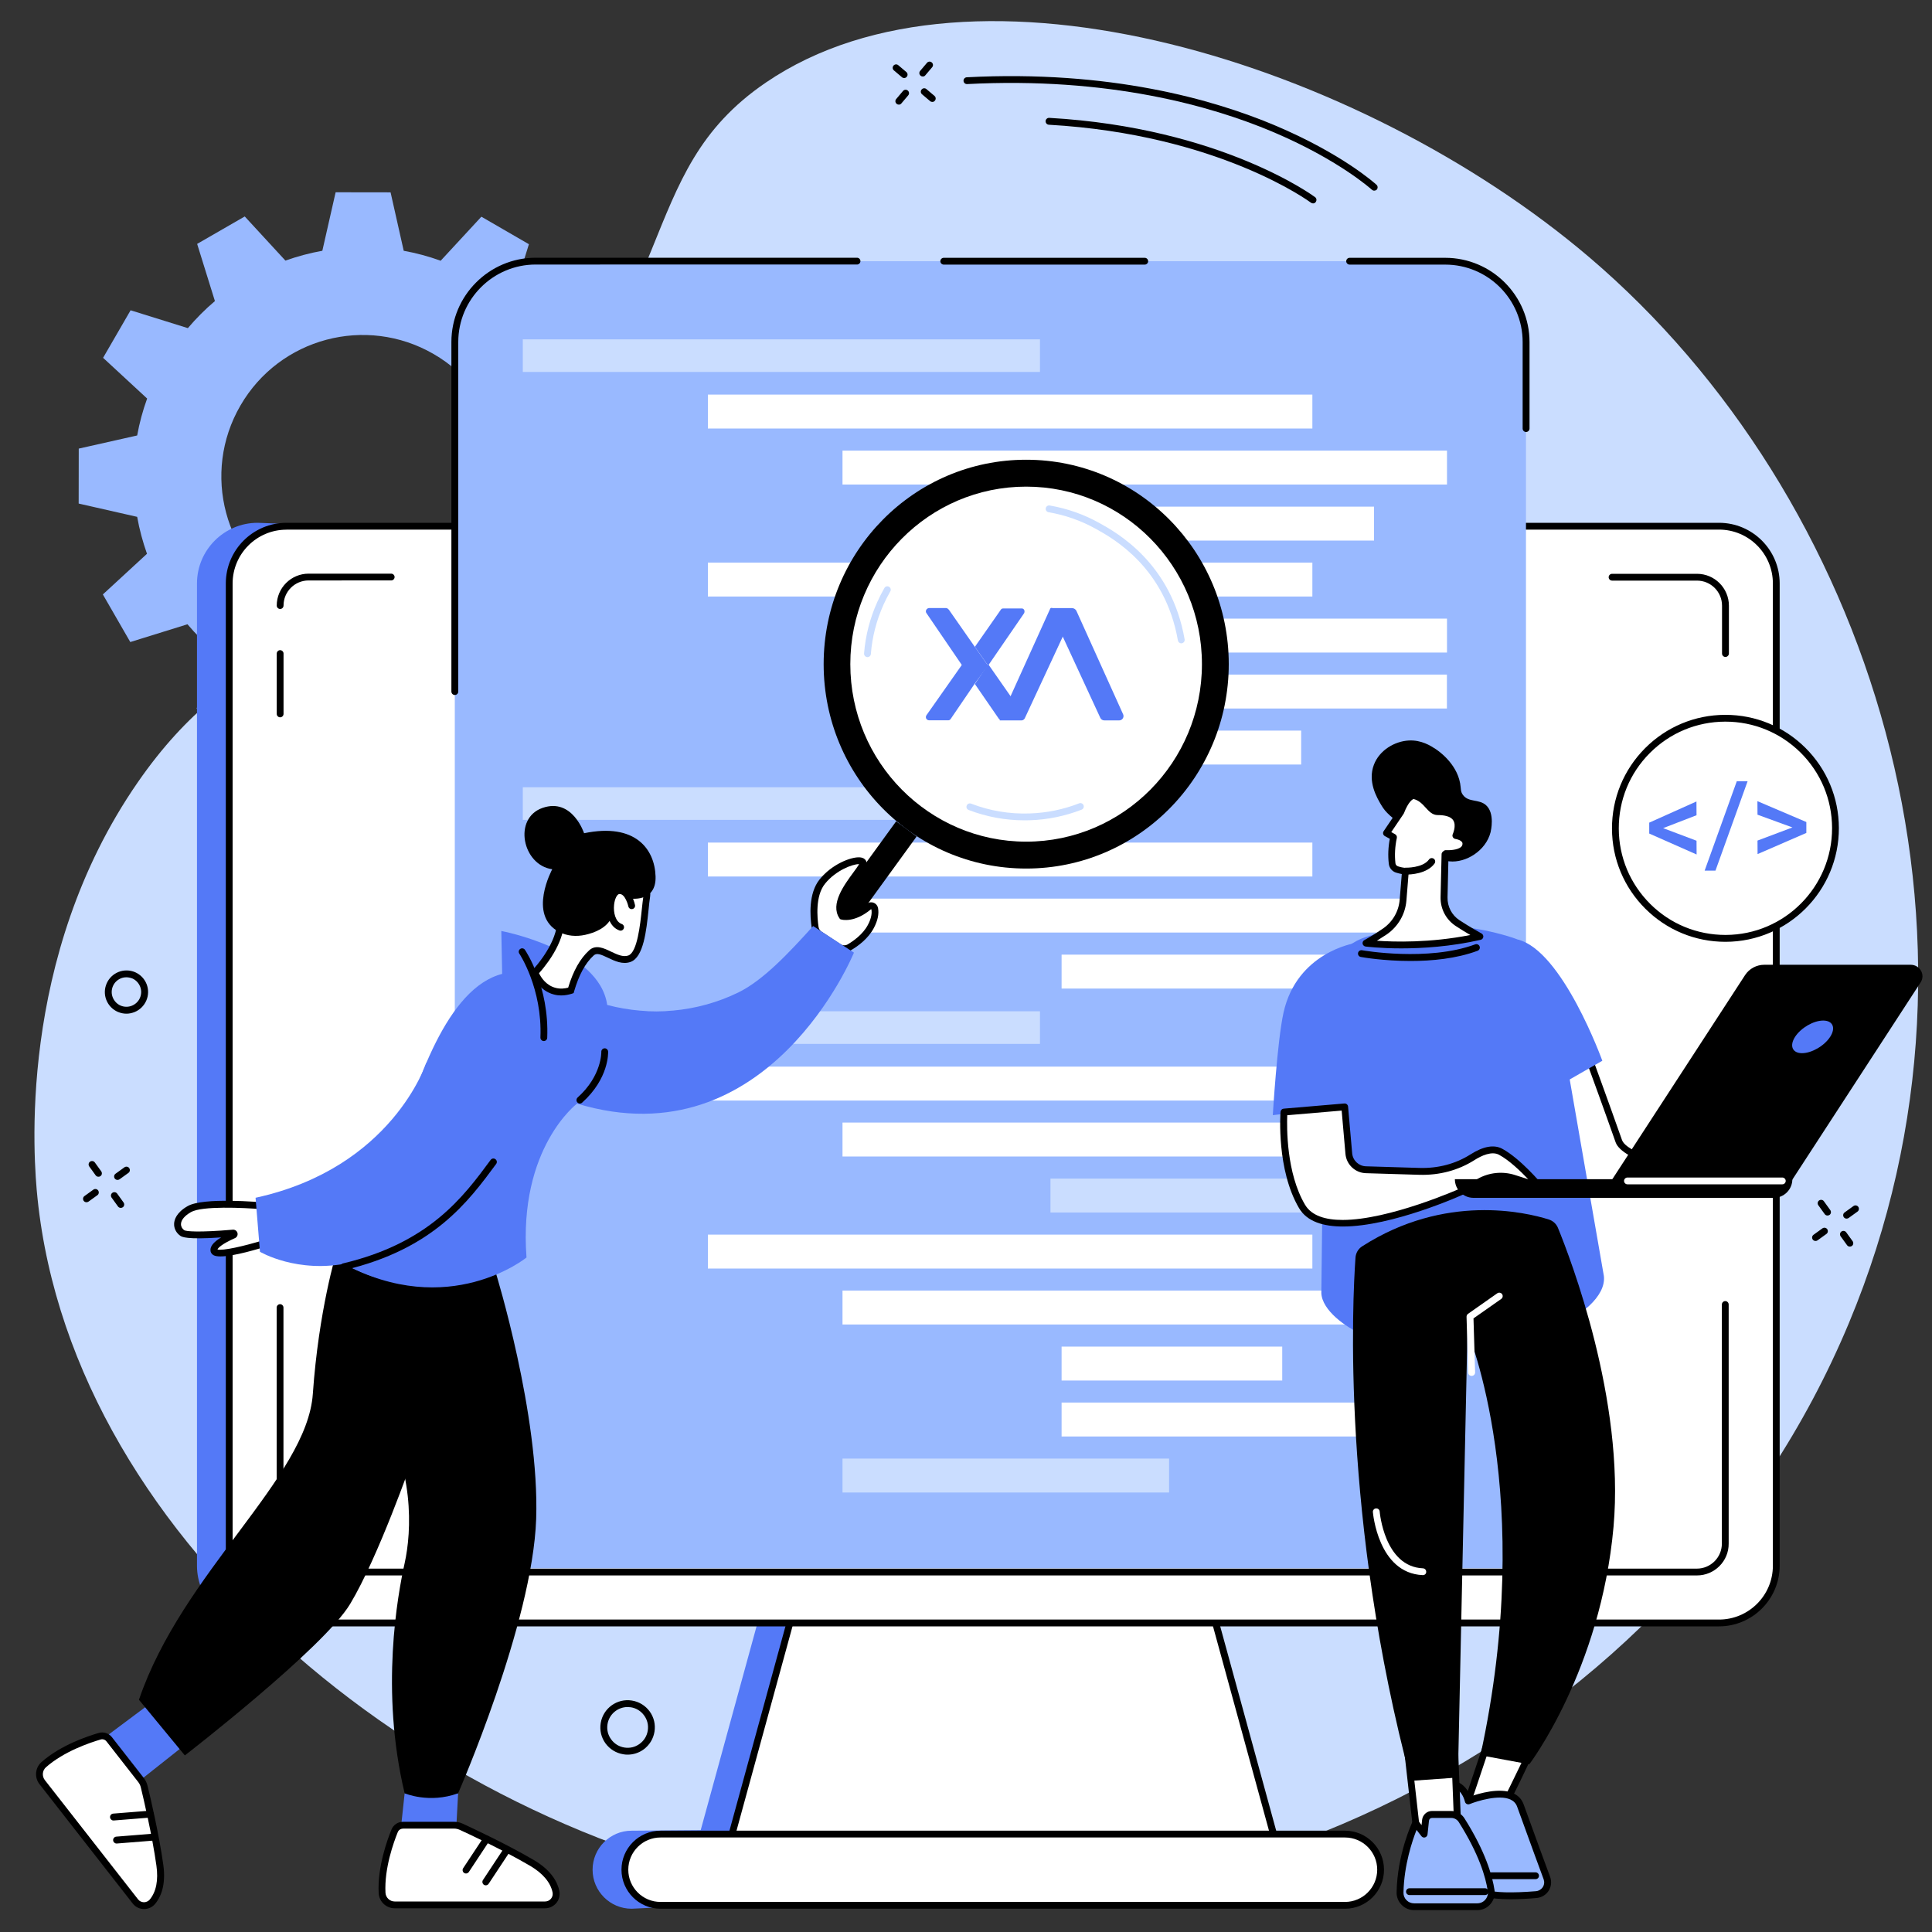 <?xml version="1.0" encoding="utf-8"?>
<!-- Generator: Adobe Illustrator 27.0.1, SVG Export Plug-In . SVG Version: 6.00 Build 0)  -->
<svg version="1.1" id="Layer_2_00000069381783318293888350000000063227537056395144_"
	 xmlns="http://www.w3.org/2000/svg" xmlns:xlink="http://www.w3.org/1999/xlink" x="0px" y="0px" viewBox="0 0 2500 2500"
	 style="enable-background:new 0 0 2500 2500;" xml:space="preserve">
<rect x="0" y="0" width="2500" height="2500" fill="#333333" stroke="none"/>
<style type="text/css">
	.st0{fill:#99B9FF;}
	.st1{fill:#CADDFF;}
	.st2{fill:#5479F7;}
	.st3{fill:#FFFFFF;}
	.st4{fill:none;}
</style>
<g id="Software_testing_5_">
	<path class="st0" d="M190.4,515.7c-5.7,15.7-10,31.7-12.9,47.8l-75.6,17l-0.1,71.1l75.7,17.2c2.9,16.3,7.2,32.2,12.7,47.8
		l-57.1,52.6l35.5,61.6l74-23c10.5,12.5,22.3,24.2,35,35l-23.1,74.1l61.5,35.6l52.7-57c15.7,5.7,31.7,10,47.8,12.9l17,75.6l71.1,0.1
		l17.2-75.7c16.3-2.9,32.2-7.2,47.8-12.7l52.6,57.1l61.6-35.5l-23-74c12.5-10.5,24.2-22.3,35-35l74.1,23.1l35.6-61.5l-57-52.7
		c5.7-15.7,10-31.7,12.9-47.8l75.6-17l0.1-71.1l-75.7-17.2c-2.9-16.3-7.2-32.2-12.7-47.8l57.1-52.6l-35.5-61.6l-74,23
		c-10.5-12.5-22.3-24.2-35-35l23.1-74.1l-61.5-35.6l-52.7,57c-15.7-5.7-31.7-10-47.8-12.9l-17-75.6l-71.1-0.1l-17.2,75.7
		c-16.3,2.9-32.2,7.2-47.8,12.7l-52.6-57.1l-61.6,35.5l23,74c-12.5,10.5-24.2,22.3-35,35L169,401.5L133.4,463L190.4,515.7z
		 M311.1,524.8c50.6-87.5,162.5-117.3,250-66.7c87.5,50.6,117.3,162.5,66.7,250c-50.6,87.5-162.5,117.3-250,66.7
		C290.3,724.2,260.4,612.2,311.1,524.8z"/>
	<path class="st1" d="M634.7,643.1c255-256.7,182-417.6,356.5-536.4c268.5-182.9,769.5-25.5,1065.1,226
		c362,308.1,548.8,870.6,336.1,1379.5c-226.6,542-822.8,823.3-1354.9,738.5c-475.1-75.7-942.1-450.3-988.9-899.5
		c-5.1-48.7-27.5-311.9,129.6-538.8C307.9,824.9,432.6,846.6,634.7,643.1z"/>
	<g>
		<g>
			<g>
				<path class="st2" d="M2153.9,746.8L333.4,676.5c-43.3,0-78.5,35.2-78.5,78.5V2026c0,43.3,35.2,78.5,78.5,78.5l657.8-44.6
					l-84.5,308.3l-89.4,0.7c-27.9,0-50.5,22.7-50.5,50.5c0,27.9,22.7,50.5,50.5,50.5l748.4-35.7c27.9,0-24.3-329.8-24.3-329.8
					S2197.2,746.8,2153.9,746.8z"/>
				<g>
					<polygon class="st3" points="1529.7,1942 1065.4,1942 933.7,2422.7 1661.4,2422.7 					"/>
					<path d="M1661.4,2427.1H933.7c-1.4,0-2.7-0.6-3.5-1.7c-0.8-1.1-1.1-2.5-0.7-3.9l131.7-480.7c0.5-1.9,2.3-3.3,4.3-3.3h464.3
						c2,0,3.7,1.3,4.3,3.3l131.7,480.7c0.4,1.3,0.1,2.8-0.7,3.9C1664.1,2426.5,1662.8,2427.1,1661.4,2427.1z M939.5,2418.3h716.1
						l-129.3-471.9h-457.5L939.5,2418.3z"/>
				</g>
				<g>
					<path class="st3" d="M2224.4,680.9H370.7c-40.9,0-74.1,33.2-74.1,74.1V2026c0,40.9,33.2,74.1,74.1,74.1h1853.7
						c40.9,0,74.1-33.2,74.1-74.1V755C2298.5,714.1,2265.4,680.9,2224.4,680.9z"/>
					<path d="M2224.4,2104.5H370.7c-43.3,0-78.5-35.2-78.5-78.5V755c0-43.3,35.2-78.5,78.5-78.5h1853.7c43.3,0,78.5,35.2,78.5,78.5
						V2026C2302.9,2069.2,2267.7,2104.5,2224.4,2104.5z M370.7,685.4c-38.4,0-69.7,31.2-69.7,69.7V2026c0,38.4,31.2,69.7,69.7,69.7
						h1853.7c38.4,0,69.7-31.2,69.7-69.7V755c0-38.4-31.2-69.7-69.7-69.7H370.7z"/>
				</g>
				<g>
					<path class="st3" d="M1740.4,2373.3H854.7c-25.5,0-46.1,20.6-46.1,46.1c0,25.5,20.6,46.1,46.1,46.1h885.7
						c25.5,0,46.1-20.6,46.1-46.1C1786.5,2394,1765.9,2373.3,1740.4,2373.3z"/>
					<path d="M1740.4,2469.9H854.7c-27.9,0-50.5-22.7-50.5-50.5c0-27.9,22.7-50.5,50.5-50.5h885.7c27.9,0,50.5,22.7,50.5,50.5
						C1790.9,2447.3,1768.3,2469.9,1740.4,2469.9z M854.7,2377.7c-23,0-41.7,18.7-41.7,41.7c0,23,18.7,41.7,41.7,41.7h885.7
						c23,0,41.7-18.7,41.7-41.7c0-23-18.7-41.7-41.7-41.7H854.7z"/>
				</g>
			</g>
			<g>
				<g>
					<path class="st3" d="M362.5,1692v305.4c0,20.3,16.5,36.8,36.8,36.8h1796.5c20.3,0,36.8-16.5,36.8-36.8V1688L362.5,1692z"/>
					<path d="M2195.8,2038.6H399.3c-22.8,0-41.3-18.5-41.3-41.3V1692c0-2.4,2-4.4,4.4-4.4c2.4,0,4.4,2,4.4,4.4v305.4
						c0,17.9,14.5,32.4,32.4,32.4h1796.5c17.9,0,32.4-14.5,32.4-32.4V1688c0-2.4,2-4.4,4.4-4.4c2.4,0,4.4,2,4.4,4.4v309.4
						C2237.1,2020.1,2218.6,2038.6,2195.8,2038.6z"/>
				</g>
				<g>
					<path class="st3" d="M362.5,845.6v78.1V845.6z"/>
					<path d="M362.5,928.2c-2.4,0-4.4-2-4.4-4.4v-78.1c0-2.4,2-4.4,4.4-4.4c2.4,0,4.4,2,4.4,4.4v78.1
						C366.9,926.2,364.9,928.2,362.5,928.2z"/>
				</g>
				<g>
					<path class="st3" d="M506.2,746.8H399.3c-20.3,0-36.8,16.5-36.8,36.8L506.2,746.8z"/>
					<path d="M362.5,788c-2.4,0-4.4-2-4.4-4.4c0-22.8,18.5-41.3,41.3-41.3h106.8c2.4,0,4.4,2,4.4,4.4c0,2.4-2,4.4-4.4,4.4H399.3
						c-17.9,0-32.4,14.5-32.4,32.4C366.9,786.1,364.9,788,362.5,788z"/>
				</g>
				<g>
					<path class="st3" d="M2232.7,845.6v-62c0-20.3-16.5-36.8-36.8-36.8H2086L2232.7,845.6z"/>
					<path d="M2232.7,850.1c-2.4,0-4.4-2-4.4-4.4v-62c0-17.9-14.5-32.4-32.4-32.4H2086c-2.4,0-4.4-2-4.4-4.4c0-2.4,2-4.4,4.4-4.4
						h109.9c22.8,0,41.3,18.5,41.3,41.3v62C2237.1,848.1,2235.1,850.1,2232.7,850.1z"/>
				</g>
				<g>
					<path class="st3" d="M2232.7,1018.7v-86.4V1018.7z"/>
					<path d="M2232.7,1023.2c-2.4,0-4.4-2-4.4-4.4v-86.4c0-2.4,2-4.4,4.4-4.4c2.4,0,4.4,2,4.4,4.4v86.4
						C2237.1,1021.2,2235.1,1023.2,2232.7,1023.2z"/>
				</g>
			</g>
		</g>
		<g>
			<path class="st0" d="M1974.7,2029.4H588.5V442.6c0-57.8,46.8-104.6,104.6-104.6h1176.9c57.8,0,104.6,46.8,104.6,104.6V2029.4z"/>
			<path d="M1974.7,559c-2.4,0-4.4-2-4.4-4.4v-112c0-55.3-44.9-100.2-100.2-100.2h-123.7c-2.4,0-4.4-2-4.4-4.4c0-2.4,2-4.4,4.4-4.4
				h123.7c60.1,0,109.1,48.9,109.1,109.1v112C1979.1,557,1977.2,559,1974.7,559z"/>
			<path d="M1481.3,342.4h-260.1c-2.4,0-4.4-2-4.4-4.4c0-2.4,2-4.4,4.4-4.4h260.1c2.4,0,4.4,2,4.4,4.4
				C1485.7,340.4,1483.7,342.4,1481.3,342.4z"/>
			<path d="M588.5,899.3c-2.4,0-4.4-2-4.4-4.4V442.6c0-60.1,48.9-109.1,109.1-109.1H1109c2.4,0,4.4,2,4.4,4.4c0,2.4-2,4.4-4.4,4.4
				H693.2c-55.2,0-100.2,45-100.2,100.2v452.3C593,897.4,591,899.3,588.5,899.3z"/>
			<g>
				<g>
					<rect x="676.5" y="439.1" class="st1" width="669.2" height="42.2"/>
				</g>
				<rect x="916" y="510.6" class="st3" width="782.2" height="43.9"/>
				<rect x="1090.2" y="583.1" class="st3" width="782.2" height="43.9"/>
				<rect x="1373.7" y="655.6" class="st3" width="404.3" height="43.9"/>
				<g>
					<rect x="676.5" y="1018.7" class="st1" width="669.2" height="42.2"/>
				</g>
				<rect x="916" y="1090.3" class="st3" width="782.2" height="43.9"/>
				<rect x="1090.2" y="1162.8" class="st3" width="721.6" height="43.9"/>
				<rect x="1373.7" y="1235.3" class="st3" width="498.6" height="43.9"/>
				<rect x="916" y="728" class="st3" width="782.2" height="43.9"/>
				<rect x="1090.2" y="800.5" class="st3" width="782.2" height="43.9"/>
				<rect x="1373.7" y="945.4" class="st3" width="310" height="43.9"/>
				<rect x="1373.7" y="872.9" class="st3" width="498.6" height="43.9"/>
				<g>
					<rect x="676.5" y="1308.6" class="st1" width="669.2" height="42.2"/>
				</g>
				<rect x="916" y="1380.2" class="st3" width="782.2" height="43.9"/>
				<rect x="1090.2" y="1452.6" class="st3" width="757" height="43.9"/>
				<g>
					<rect x="1359.3" y="1525.1" class="st1" width="498.6" height="43.9"/>
				</g>
				<g>
					<rect x="1090.2" y="1887.4" class="st1" width="422.6" height="43.9"/>
				</g>
				<rect x="916" y="1597.6" class="st3" width="782.2" height="43.9"/>
				<rect x="1090.2" y="1670" class="st3" width="782.2" height="43.9"/>
				<rect x="1373.7" y="1814.9" class="st3" width="498.6" height="43.9"/>
				<rect x="1373.7" y="1742.5" class="st3" width="285.5" height="43.9"/>
			</g>
		</g>
	</g>
	<g>
		<g>
			<g>
				<path class="st3" d="M2289.6,1542.3c0-3.3-183-32.2-194.8-65.6c-17.6-49.9-39.6-109.9-39.6-109.9l-45.7,28.9l29.4,143.6
					L2289.6,1542.3z"/>
				<path d="M2289.6,1546.7C2289.6,1546.7,2289.6,1546.7,2289.6,1546.7l-250.8-3.1c-2.1,0-3.9-1.5-4.3-3.5l-29.4-143.6
					c-0.4-1.8,0.4-3.6,2-4.6l45.7-28.9c1.1-0.7,2.5-0.9,3.8-0.4c1.3,0.4,2.3,1.4,2.7,2.7c0.2,0.6,22.2,60.6,39.6,110
					c8.1,22.9,121.1,47,163.7,56c31.4,6.7,31.4,6.7,31.4,11.1c0,1.2-0.5,2.3-1.3,3.1C2291.9,1546.2,2290.8,1546.7,2289.6,1546.7z
					 M2042.5,1534.8l206.6,2.5c-74.1-16-150-35.1-158.5-59.2c-14.4-40.9-32-89.1-37.7-104.7l-38.5,24.3L2042.5,1534.8z"/>
			</g>
			<path class="st2" d="M1767.6,1212.4c43.6-14.2,110.2-24.5,189.6,0.9c29,9.2,49.8,34.7,53.4,65l64.8,372.8
				c3.2,27.1-33,53.5-58.5,63.1c-26.7,10.1-67,19.7-124,19.7c-61.2,0-105.6,3.6-130.5-7.3c-20.6-9-51.6-30.8-52.6-53.3l4.5-383.2
				C1712.5,1255.1,1734.3,1223.3,1767.6,1212.4z"/>
			<path class="st2" d="M2073.4,1372.6c0,0-51.7-143.2-109.7-156.9l29.5,202.9L2073.4,1372.6z"/>
			<path class="st2" d="M1647,1443c0,0,5.7-95.8,13.9-132.8c17.4-77.9,91.7-89.6,91.7-89.6l9,209.1L1647,1443z"/>
			<path d="M1825.3,1243.5c-35,0-62.4-4.8-64.4-5.2c-2.4-0.4-4-2.7-3.6-5.1c0.4-2.4,2.8-4,5.1-3.6c0.8,0.2,85.4,15,146.5-7.6
				c2.3-0.8,4.8,0.3,5.7,2.6c0.9,2.3-0.3,4.8-2.6,5.7C1884.3,1240.6,1852.6,1243.5,1825.3,1243.5z"/>
			<g>
				<path class="st3" d="M1661.5,1439.1c0,0-5.6,73.1,23.4,122.1c34.6,58.6,208.9-20.3,208.9-20.3l20.3-11.5
					c13.7-7.8,30.1-9.4,45.1-4.6l32.8,10.6c0,0-27.1-32.4-50.1-44.8c-10.8-5.8-24.8-0.3-36.6,7.2c-20.3,12.9-44.2,18.9-68.3,18.2
					l-69.4-2.1c-11.6-0.3-21.2-9.4-22.2-21l-5.3-60.4L1661.5,1439.1z"/>
				<path d="M1737.7,1587.1c-25.2,0-46.4-6.3-56.7-23.7c-29.3-49.7-24.2-121.7-24-124.7c0.2-2.2,1.9-3.9,4-4.1l78.6-6.7
					c2.4-0.2,4.6,1.6,4.8,4l5.3,60.4c0.8,9.4,8.5,16.6,17.9,16.9l69.4,2.1c23.8,0.7,46.6-5.3,65.8-17.5c16.7-10.6,30.5-13,41.1-7.3
					c23.5,12.7,50.2,44.6,51.4,45.9c1.3,1.5,1.4,3.7,0.3,5.3c-1.1,1.6-3.2,2.3-5,1.7l-32.8-10.6c-13.8-4.4-28.9-2.9-41.5,4.2
					l-20.3,11.5c-0.1,0.1-0.2,0.1-0.4,0.2C1890.4,1547.2,1801.3,1587.1,1737.7,1587.1z M1665.7,1443.1c-0.6,15.4-1.3,74.7,23,115.8
					c8.5,14.4,26.6,19.7,48.6,19.7c60.2,0,149.9-39.6,154.5-41.7l20.1-11.4c14.8-8.4,32.5-10.2,48.6-5l17.1,5.5
					c-9.8-10.3-24.6-24.6-37.8-31.7c-9.4-5.1-22.7,1-32.1,7c-20.7,13.1-45.1,19.6-70.8,18.9l-69.4-2.1c-13.9-0.4-25.3-11.2-26.5-25
					l-4.9-56L1665.7,1443.1z"/>
			</g>
		</g>
		<g>
			<g>
				<g>
					<path class="st3" d="M1929.1,2242.5l-37.8,112.8c0,0,41.2-3.5,45.1-2.7c3.9,0.8,52.1-102.9,52.1-102.9L1929.1,2242.5z"/>
					<path d="M1891.3,2359.8c-1.4,0-2.6-0.6-3.5-1.7c-0.9-1.2-1.2-2.7-0.7-4.1l37.8-112.8c0.7-2,2.6-3.2,4.7-3l59.4,7.2
						c1.4,0.2,2.6,1,3.3,2.2c0.7,1.2,0.7,2.7,0.1,4c-0.1,0.3-12.2,26.2-24.6,51.8c-26.6,54.7-28.1,54.4-32.4,53.6
						c-2.7-0.3-24.5,1.2-43.9,2.8C1891.5,2359.8,1891.4,2359.8,1891.3,2359.8z M1932.1,2247.4l-34.5,103c12.2-1,30-2.4,37.1-2.3
						c5.7-8,27.5-52.7,47.2-94.7L1932.1,2247.4z M1936.9,2348.2c0.1,0,0.2,0,0.3,0.1C1937.1,2348.2,1937,2348.2,1936.9,2348.2z"/>
				</g>
				<g>
					<path class="st0" d="M1899.9,2330.5c0,0,56.9-23.3,67.4,5.9c13.4,37.2,34.3,94,34.3,94c3.5,9.9-3.3,20.4-13.7,21.3
						c-20.8,1.7-51.8,3-66.2-2c-22.8-8-60.6-80.1-60.6-80.1l11.7-61.4C1872.7,2308.2,1893.3,2305.3,1899.9,2330.5z"/>
					<path d="M1954.4,2457.6c-13.5,0-26.2-1-34.2-3.8c-23.8-8.3-59.1-74.7-63.1-82.3c-0.5-0.9-0.6-1.9-0.4-2.9l11.7-61.4
						c0.4-1.9,1.9-3.3,3.7-3.6c7.8-1.1,23.6,2.1,30.7,21c10.7-3.8,37.9-11.9,55.2-4.2c6.6,2.9,11.2,7.8,13.6,14.5
						c13.2,36.8,34.1,93.4,34.3,93.9c2.2,6,1.4,12.6-2,17.9c-3.5,5.4-9.1,8.7-15.5,9.3C1977.8,2457,1965.8,2457.6,1954.4,2457.6z
						 M1865.7,2368.8c10.9,20.6,40.5,70.7,57.4,76.6c10.4,3.7,33.3,4.3,64.4,1.8c3.6-0.3,6.8-2.2,8.8-5.2c2-3,2.4-6.7,1.2-10.1
						c-0.2-0.5-21.1-57.2-34.3-94c-1.6-4.4-4.5-7.4-8.8-9.4c-15-6.7-43.1,2.1-52.7,6c-1.2,0.5-2.5,0.4-3.7-0.1
						c-1.1-0.6-2-1.6-2.3-2.8c-4.1-15.9-14.2-18.7-19.3-19.2L1865.7,2368.8z"/>
				</g>
				<path d="M1987,2431.6h-58.4c-2.4,0-4.4-2-4.4-4.4c0-2.4,2-4.4,4.4-4.4h58.4c2.4,0,4.4,2,4.4,4.4
					C1991.5,2429.6,1989.5,2431.6,1987,2431.6z"/>
			</g>
			<g>
				<polygon class="st3" points="1821.9,2270.3 1834.7,2383.7 1886.4,2369.5 1882.4,2267.3 				"/>
				<path d="M1834.8,2388.1c-0.9,0-1.7-0.3-2.5-0.8c-1.1-0.7-1.8-1.9-1.9-3.2l-12.8-113.5c-0.1-1.2,0.2-2.4,1-3.4
					c0.8-0.9,1.9-1.5,3.2-1.6l60.5-2.9c1.2-0.1,2.3,0.4,3.2,1.2s1.4,1.9,1.4,3.1l4,102.2c0.1,2.1-1.3,3.9-3.3,4.4l-51.7,14.2
					C1835.5,2388.1,1835.1,2388.1,1834.8,2388.1z M1826.8,2274.4l11.7,103.6l43.3-11.9l-3.7-94.2L1826.8,2274.4z"/>
			</g>
			<g>
				<path class="st0" d="M1829.9,2467.3h81.8c11.1,0,19.6-9.8,17.9-20.8c-2.7-18.5-11.6-49.1-38.3-91.2c-2.9-4.6-8-7.4-13.4-7.4
					H1853c-4.3,0-7.9,3.2-8.3,7.5l-1.9,17.9l-10.8-14.3c0,0-19.3,40.7-20.2,89.8C1811.6,2459,1819.7,2467.3,1829.9,2467.3z"/>
				<path d="M1911.6,2471.7h-81.8c-6.1,0-11.8-2.4-16.1-6.8c-4.3-4.4-6.6-10.1-6.5-16.2c0.9-49.4,19.8-89.9,20.7-91.6
					c0.7-1.4,2-2.3,3.5-2.5c1.5-0.2,3,0.5,4,1.7l4.1,5.4l0.7-6.8c0.7-6.5,6.2-11.5,12.7-11.5h24.9c7,0,13.4,3.5,17.2,9.5
					c27.1,42.9,36.1,74.2,38.9,92.9c1,6.5-0.9,13-5.2,18C1924.4,2468.9,1918.2,2471.7,1911.6,2471.7z M1833,2367.9
					c-5.3,13.5-16.2,45.2-16.9,81.1c-0.1,3.7,1.3,7.2,3.9,9.8c2.6,2.7,6.1,4.1,9.8,4.1h81.8c4,0,7.8-1.7,10.4-4.8
					c2.6-3,3.8-7,3.2-10.9c-2.6-17.9-11.3-47.9-37.6-89.5c-2.1-3.3-5.8-5.3-9.7-5.3H1853c-2,0-3.7,1.5-3.9,3.5l-1.9,17.9
					c-0.2,1.8-1.5,3.3-3.2,3.8c-1.7,0.5-3.6-0.1-4.7-1.6L1833,2367.9z"/>
			</g>
			<path d="M1921.7,2452.2h-97.9c-2.4,0-4.4-2-4.4-4.4c0-2.4,2-4.4,4.4-4.4h97.9c2.4,0,4.4,2,4.4,4.4
				C1926.1,2450.2,1924.1,2452.2,1921.7,2452.2z"/>
			<path d="M2016,1588.9c-2.1-5.2-6.5-9.2-11.9-10.9c-29.9-9.4-134.1-34.1-241.4,34.7c-5.1,3.2-8.3,8.7-8.7,14.7
				c-3.9,54.5-18.3,339.6,71.8,677l60.7-4.3l12.4-577c0,0,90,211.5,16.8,548.2l63.2,11.7c0,0,92.4-121.6,109-307.3
				C2102.5,1811.3,2032.3,1628.8,2016,1588.9z"/>
			<path class="st3" d="M1841.2,2038.2c-0.1,0-0.1,0-0.2,0c-57.9-2.5-64.4-80.8-64.5-81.6c-0.2-2.4,1.6-4.6,4.1-4.7
				c2.4-0.2,4.6,1.6,4.7,4.1c0.1,0.7,6,71.3,56,73.4c2.4,0.1,4.3,2.2,4.2,4.6C1845.6,2036.4,1843.6,2038.2,1841.2,2038.2z"/>
			<path class="st3" d="M1904.2,1780.4c-2.4,0-4.4-1.9-4.4-4.3l-2.1-72.2c0-1.5,0.7-2.9,1.9-3.8l37.9-26.6c2-1.4,4.8-0.9,6.2,1.1
				c1.4,2,0.9,4.8-1.1,6.2l-35.9,25.2l2.1,69.8c0.1,2.4-1.8,4.5-4.3,4.6C1904.3,1780.4,1904.2,1780.4,1904.2,1780.4z"/>
		</g>
		<g>
			<path d="M1822.3,1075.5c-23.1-19.9-28.4-22.6-35.1-34c-5.5-9.3-17.7-30-9.4-51.9c7.2-18.9,26.9-30.4,45.1-31.4
				c16.3-0.9,28.3,6.8,34.6,10.9c2.8,1.8,27.1,18,31.9,44.5c1.3,7.2,0.3,10.5,3.6,15c7.4,10.1,20.8,5,30,13.4
				c11.6,10.6,6.2,33.1,5.8,34.9c-6.1,24-32,39.9-53.2,37.7C1863.3,1113.4,1864.7,1111.9,1822.3,1075.5z"/>
			<g>
				<path class="st3" d="M1886,1194.4c-11.2-7.4-17.7-20-17.4-33.4l1.3-55.5c0.4-0.3,0.8-0.7,1.1-1c0,0,22.3,1.5,25.5-9.8
					c3.2-11.3-12.5-13.5-12.5-13.5s14.9-31.3-23.6-30.9c-10.3,0.1-14-17-31-20.8c0,0-8.4-0.7-16.9,21.3L1794,1078l9.3,5.1
					c-2.3,10.5-3.3,22-1.9,34.2c0.4,3.5,2.8,6.5,6.2,7.6c2.8,0.9,6.6,1.9,11,2.4l-3,37.2c-1.3,16.3-9.8,31.1-23.2,40.5
					c-12.9,9.1-24.8,15.5-24.8,15.5s68.5,9.4,147.3-8.6C1914.9,1211.8,1899.7,1203.5,1886,1194.4z"/>
				<path d="M1813.3,1227.2c-27.9,0-46-2.4-46.3-2.4c-1.9-0.3-3.4-1.7-3.8-3.6c-0.3-1.9,0.6-3.8,2.3-4.7c0.1-0.1,11.8-6.4,24.4-15.2
					c12.4-8.7,20.1-22.2,21.3-37.2l2.7-33.1c-2.6-0.5-5.1-1.1-7.6-1.9c-5-1.6-8.6-6.1-9.2-11.3c-1.2-10.6-0.8-21.5,1.3-32.4
					l-6.4-3.5c-1.1-0.6-1.9-1.6-2.2-2.8c-0.3-1.2-0.1-2.5,0.6-3.5l18.3-27.1c9.2-23.4,19.3-23.8,21.2-23.6c0.2,0,0.4,0,0.6,0.1
					c10.4,2.3,16.3,8.9,21.1,14.1c3.7,4.1,6.1,6.6,8.8,6.6c0.2,0,0.5,0,0.7,0c13.3,0,22.3,3.7,27,10.9c4.6,7.2,3.3,16,1.8,21.4
					c3.2,1.1,7.2,3.2,9.5,6.8c2.1,3.2,2.5,7,1.4,11c-3.3,11.6-19.2,13.1-26.5,13.1l-1.2,52.2c-0.3,12,5.5,23.1,15.4,29.6
					c13.4,8.9,28.5,17.1,28.6,17.2c1.6,0.9,2.5,2.7,2.3,4.5c-0.3,1.8-1.6,3.3-3.4,3.7C1877.1,1225,1840.5,1227.2,1813.3,1227.2z
					 M1781.7,1217.3c22.1,1.6,68.7,2.9,120.9-7.4c-5.5-3.2-12.5-7.4-19.1-11.8c-12.5-8.3-19.7-22.2-19.4-37.2l1.3-55.5
					c0-1.2,0.5-2.3,1.4-3.1l1.1-1c0.9-0.8,2.1-1.3,3.3-1.2c6.1,0.4,19.3-0.7,21-6.6c0.6-2,0.1-3.1-0.3-3.7c-1.7-2.7-6.9-4-8.6-4.2
					c-1.4-0.2-2.6-1.1-3.3-2.3c-0.7-1.2-0.7-2.7-0.1-4c0-0.1,5-10.9,0.6-17.8c-3.7-5.7-12.9-6.8-20.1-6.8c0,0-0.1,0-0.1,0
					c-6.7,0-11.1-4.8-15.4-9.5c-4.2-4.6-8.5-9.4-15.7-11.3c-1.3,0.4-6.6,3.1-12.5,18.4c-0.1,0.3-0.3,0.6-0.5,0.9l-15.9,23.5l5,2.8
					c1.7,0.9,2.6,2.9,2.2,4.8c-2.4,11.1-3,22.1-1.8,32.8c0.2,1.8,1.5,3.3,3.2,3.9c3.3,1.1,6.7,1.8,10.1,2.2c2.4,0.3,4.1,2.4,3.9,4.8
					l-3,37.2c-1.4,17.6-10.6,33.5-25.1,43.7C1790.2,1211.9,1785.6,1214.8,1781.7,1217.3z"/>
			</g>
			<g>
				<path class="st3" d="M1818.6,1127.3c0,0,24.4,0.9,34.1-12.4L1818.6,1127.3z"/>
				<path d="M1819.6,1131.7c-0.6,0-1,0-1.1,0c-2.4-0.1-4.3-2.1-4.3-4.6c0.1-2.4,2.2-4.4,4.6-4.3c0.2,0,22.2,0.6,30.3-10.6
					c1.4-2,4.2-2.4,6.2-1c2,1.4,2.4,4.2,1,6.2C1846.5,1130.9,1824.8,1131.7,1819.6,1131.7z"/>
			</g>
		</g>
		<g>
			<g>
				<path d="M2318.4,1527.8h-233.3l173-266c5.4-8.3,14.8-13.4,24.9-13.4h189.4c12,0,19.3,12.9,12.9,22.8L2318.4,1527.8z"/>
				<path class="st2" d="M2368.2,1341.7c-7.6,11.7-23.9,21.1-36.4,21.1s-16.5-9.5-9-21.1c7.6-11.7,23.9-21.1,36.4-21.1
					S2375.8,1330,2368.2,1341.7z"/>
				<path d="M2295.2,1550h-388.5c-13.3,0-24.1-10.8-24.1-24.1h436.7C2319.3,1539.2,2308.5,1550,2295.2,1550z"/>
				<path class="st3" d="M2306.3,1532.5h-200.4c-2.4,0-4.4-2-4.4-4.4c0-2.4,2-4.4,4.4-4.4h200.4c2.4,0,4.4,2,4.4,4.4
					C2310.7,1530.5,2308.8,1532.5,2306.3,1532.5z"/>
			</g>
		</g>
	</g>
	<g>
		<g>
			<g>
				
					<ellipse transform="matrix(0.707 -0.707 0.707 0.707 -219.306 1189.288)" class="st3" cx="1325.9" cy="859.4" rx="232.6" ry="232.6"/>
				<path class="st1" d="M1325.8,1061.5c-24.9,0-49.2-4.5-72.4-13.4c-2.3-0.9-3.4-3.4-2.5-5.7c0.9-2.3,3.5-3.4,5.7-2.5
					c24.1,9.3,49.6,13.6,75.7,12.7c22.1-0.7,43.7-5.1,64.1-13.1c2.3-0.9,4.8,0.2,5.7,2.5c0.9,2.3-0.2,4.8-2.5,5.7
					c-21.4,8.3-43.9,13-67,13.7C1330.3,1061.4,1328,1061.5,1325.8,1061.5z"/>
				<path class="st1" d="M1122.6,850.3c-0.1,0-0.2,0-0.4,0c-2.4-0.2-4.3-2.3-4.1-4.8c1.8-22.9,7.5-45.1,17-66.3
					c2.8-6.2,5.9-12.4,9.3-18.3c1.2-2.1,3.9-2.9,6-1.6c2.1,1.2,2.9,3.9,1.6,6c-3.2,5.6-6.2,11.5-8.9,17.5
					c-9,20.2-14.5,41.5-16.2,63.4C1126.8,848.5,1124.9,850.3,1122.6,850.3z"/>
				<path class="st1" d="M1528.6,832.5c-2.1,0-4-1.5-4.4-3.7c-16.5-94.4-83.6-131.9-105.7-144.2c-19.3-10.8-40.1-18.1-61.7-21.8
					c-2.4-0.4-4-2.7-3.6-5.1c0.4-2.4,2.7-4,5.1-3.6c22.6,3.9,44.3,11.5,64.5,22.8c23,12.8,92.9,51.9,110.1,150.4
					c0.4,2.4-1.2,4.7-3.6,5.1C1529.1,832.4,1528.8,832.5,1528.6,832.5z"/>
			</g>
			<g>
				<g>
					<path d="M1065.8,859.4c0,146.1,117.3,264.5,262.1,264.5c144.7,0,262.1-118.4,262.1-264.5s-117.3-264.5-262.1-264.5
						C1183.1,594.8,1065.8,713.3,1065.8,859.4z M1100.3,859.4c0-126.8,101.9-229.7,227.5-229.7c125.7,0,227.5,102.8,227.5,229.7
						c0,126.8-101.9,229.7-227.5,229.7C1202.2,1089,1100.3,986.2,1100.3,859.4z"/>
					<path d="M1086.6,1191.4c7.3,5.4,17.6,3.8,23-3.6l76.5-105.4l-26.5-19.6l-76.5,105.4C1077.7,1175.5,1079.3,1185.9,1086.6,1191.4
						z"/>
				</g>
			</g>
			<g>
				<g>
					<g>
						<polygon class="st2" points="245,2253.3 183.5,2302 137.7,2246.6 200.6,2199.6 						"/>
					</g>
					<g>
						<polygon class="st2" points="592.8,2320.6 590.5,2363.4 519,2363.4 523.6,2320.6 						"/>
					</g>
				</g>
				<g>
					<g>
						<path class="st3" d="M587.7,2361.8h-66.4c-4.7,0-8.9,2.8-10.7,7.2c-5.9,14.4-17.9,48.2-16.3,80.2c0.4,8.8,7.6,15.6,16.3,15.6
							h194.7c9,0,15.8-8.3,14-17.1c-2.1-10.6-9.6-24.6-30.9-37.1c-34.6-20.3-78-40.6-91.7-46.9
							C593.9,2362.5,590.8,2361.8,587.7,2361.8z"/>
						<path d="M705.4,2469.3H510.7c-11.1,0-20.2-8.7-20.7-19.8c-1.7-33.3,11-68.5,16.6-82.1c2.5-6.1,8.3-10,14.8-10h66.4
							c3.8,0,7.4,0.8,10.9,2.4c12.8,5.9,57.1,26.6,92.1,47.1c23.3,13.7,30.8,29.3,33,40c1.1,5.5-0.3,11.2-3.9,15.6
							C716.2,2466.8,711,2469.3,705.4,2469.3z M521.3,2366.3c-2.9,0-5.5,1.8-6.6,4.5c-5.3,13.1-17.5,46.8-15.9,78.3
							c0.3,6.4,5.6,11.4,11.9,11.4h194.7c2.9,0,5.7-1.3,7.6-3.6c1.9-2.3,2.6-5.3,2-8.2c-2.6-12.8-12.6-24.6-28.8-34.2
							c-34.6-20.3-78.6-40.9-91.3-46.7c-2.3-1-4.7-1.6-7.2-1.6H521.3z"/>
					</g>
					<path d="M603,2424.3c-0.8,0-1.7-0.2-2.4-0.7c-2-1.3-2.6-4.1-1.3-6.1l26.5-40.1c1.4-2,4.1-2.6,6.1-1.3c2,1.3,2.6,4.1,1.3,6.1
						l-26.5,40.1C605.8,2423.6,604.4,2424.3,603,2424.3z"/>
					<path d="M628.6,2439.6c-0.8,0-1.7-0.2-2.4-0.7c-2-1.3-2.6-4.1-1.3-6.1l26.5-40.1c1.4-2,4.1-2.6,6.1-1.3c2,1.3,2.6,4.1,1.3,6.1
						l-26.5,40.1C631.4,2438.9,630,2439.6,628.6,2439.6z"/>
				</g>
				<g>
					<g>
						<path class="st3" d="M182.4,2303.2l-41.1-52.6c-2.9-3.7-7.8-5.3-12.3-4c-14.9,4.3-48.6,15.7-72.5,36.8
							c-6.5,5.8-7.4,15.7-2,22.6l120.6,154.3c5.5,7.1,16.2,7.4,22,0.5c6.9-8.3,13.2-22.8,9.7-47.5c-5.6-40-16.7-87-20.3-101.7
							C185.8,2308.6,184.4,2305.7,182.4,2303.2z"/>
						<path d="M186.4,2470.3c-0.1,0-0.2,0-0.3,0c-5.7-0.1-10.9-2.7-14.4-7.2L51.1,2308.7c-6.8-8.7-5.7-21.3,2.6-28.6
							c24.9-22,60.2-33.7,74.2-37.7c6.3-1.8,12.9,0.4,17,5.6l41.1,52.6c2.3,3,4,6.4,4.9,10.1c3.4,13.7,14.7,61.7,20.4,102.2
							c3.8,27-3.7,42.6-10.7,50.9C197,2467.9,191.9,2470.3,186.4,2470.3z M132.2,2250.6c-0.6,0-1.3,0.1-1.9,0.3
							c-13.4,3.9-47.2,15.1-70.8,35.9c-4.8,4.2-5.4,11.5-1.5,16.6l120.6,154.3c1.8,2.4,4.6,3.7,7.6,3.8c2.8,0,5.6-1.2,7.5-3.4
							c8.4-10,11.4-25.2,8.7-44c-5.6-40-16.9-87.6-20.2-101.3c-0.6-2.5-1.7-4.7-3.2-6.7l-41.1-52.6
							C136.5,2251.6,134.4,2250.6,132.2,2250.6z"/>
					</g>
					<path d="M146.8,2355.7c-2.3,0-4.2-1.8-4.4-4.1c-0.2-2.4,1.6-4.6,4.1-4.8l47.6-3.8c2.4-0.2,4.6,1.6,4.8,4.1
						c0.2,2.4-1.6,4.6-4.1,4.8l-47.6,3.8C147,2355.7,146.9,2355.7,146.8,2355.7z"/>
					<path d="M150.8,2385.5c-2.3,0-4.2-1.8-4.4-4.1c-0.2-2.4,1.6-4.6,4.1-4.8l47.6-3.8c2.4-0.2,4.6,1.6,4.8,4.1
						c0.2,2.4-1.6,4.6-4.1,4.8l-47.6,3.8C151,2385.5,150.9,2385.5,150.8,2385.5z"/>
				</g>
				<g>
					<path d="M435.2,1621.1c0,0-22.8,74.2-30.4,182.6c-7.6,108.4-169,230.9-225,395.8l59.4,72c0,0,179.5-138.7,213.9-196
						c36.4-60.5,80.2-186.3,80.2-186.3L502.1,1657l-5.5-1.3c-14.2-3.4-27.7-8.7-40.7-15.1C447.2,1636.4,440,1629.6,435.2,1621.1z"/>
					<path d="M453.1,1640.7c0,0-15.8,98.2,34.2,178.3c49.9,80.2,45.4,162.6,36.3,203.8c-9.1,41.2-31.8,164.9,0,297.7
						c0,0,31.8,13.7,69.2,0c0,0,96.4-219.9,101-355c4.5-135.1-52.2-318.4-52.2-318.4S527.9,1681.3,453.1,1640.7z"/>
				</g>
				<g>
					<g>
						<path class="st3" d="M1060.7,1209.3c-3.1-2.1-5.3-5.4-5.8-9.1c-1.9-12.6-4.6-42.2,9.3-59.4c18-22.3,48.9-31.2,52.5-24.9
							c3.6,6.2-42.2,46.2-26.8,69.6c0,0,14.1,4.5,34.2-12.2c2.8-2.3,7.2-0.8,7.8,2.8c0.9,5,0.5,12.6-5,22.9
							c-7,13.1-19.8,22.2-27.9,26.9c-4.3,2.5-9.7,2.4-13.8-0.4L1060.7,1209.3z"/>
						<path d="M1092.4,1232.1c-3.4,0-6.7-1-9.7-2.9l-24.5-16.2c-4.2-2.8-7-7.2-7.8-12.2c-2.4-15.7-4.3-44.9,10.2-62.9
							c15.9-19.7,40.7-29.3,52-28.5c4.7,0.4,6.8,2.4,7.8,4.1c2.7,4.6-1.3,9.9-9.1,20.5c-10.1,13.7-25.2,34.2-18.7,47.4
							c3.8,0.4,14.3,0.2,28.6-11.7c2.6-2.1,6-2.7,9.1-1.6c3.1,1.1,5.3,3.8,5.9,7c1.4,7.7-0.5,16.4-5.5,25.8
							c-7.3,13.7-20.1,23.2-29.6,28.7C1098.5,1231.3,1095.5,1232.1,1092.4,1232.1z M1111.1,1118.2c-7.7,0-29.4,7.8-43.5,25.3
							c-12.9,15.9-10.1,44.5-8.4,56c0.4,2.5,1.8,4.7,3.9,6.1l24.5,16.2c2.8,1.8,6.3,1.9,9.2,0.3c6.9-4.1,19.6-12.7,26.2-25.2
							c5.1-9.5,5.3-16.1,4.6-20c0-0.1,0-0.2-0.3-0.3c-0.2-0.1-0.4,0-0.4,0.1c-21.7,18-37.7,13.3-38.4,13.1l-1.5-0.5l-0.9-1.3
							c-12-18.1,6.1-42.7,18.1-59c2.7-3.7,5.9-8,7.4-10.6C1111.5,1118.2,1111.3,1118.2,1111.1,1118.2z"/>
					</g>
					<g>
						<path class="st3" d="M342.8,1560.6c0,0-78.3-7.2-97.8,4c-19.6,11.2-17.6,25-9.1,30.9c6.6,4.6,47.8,1.7,65.9,0.1
							c1.4-0.1,1.9,1.9,0.6,2.4c-10.4,4.6-27.2,13.2-25.4,20.5c2.6,10.5,68.5-10.5,68.5-10.5L342.8,1560.6z"/>
						<path d="M285.2,1625.8c-3.8,0-6.9-0.5-8.9-1.6c-2.4-1.3-3.3-3.3-3.7-4.6c-1.5-5.9,3-12,13.6-18.4c-45.5,3.1-51-0.8-52.9-2.1
							c-5.3-3.7-8.3-9.6-8-15.7c0.2-4.9,2.8-14.3,17.5-22.7c20.2-11.6,92.3-5.3,100.4-4.5l3.8,0.4l3,54.6l-3.3,1
							C335.5,1615.8,302.7,1625.8,285.2,1625.8z M281.4,1616.8c6.5,2,34.6-4.3,59.4-12l-2.2-40.1c-23.8-2-77.2-4.4-91.4,3.7
							c-8.2,4.7-12.8,10.1-13,15.4c-0.1,3.2,1.4,6.1,4.2,8.1c2.5,1.5,18.5,3.1,62.9-0.7c2.8-0.2,5.3,1.6,6,4.3
							c0.7,2.7-0.7,5.5-3.2,6.6C287.1,1609.6,282.2,1614.8,281.4,1616.8z"/>
					</g>
					<g>
						<path class="st2" d="M512.2,1492.3c25.7-91.6,66.6-213.8,137.6-232.1l-1.1-55.5c0,0,126.9,23.6,137,95.7
							c55.8,14.7,115.9,10,169.6-16.1c32-15.6,65.1-50.7,96.9-86l52.8,34.4c0,0-110.2,270.3-358.3,195.4c0,0-76,57.1-65.4,199.1
							c0,0-100.4,81.9-238.2,7.4C443,1634.7,486.5,1583.9,512.2,1492.3z"/>
						<path class="st2" d="M330.7,1549.9l5.7,69.9c0,0,194,115.3,342.2-231.3l-127.1-13C551.5,1375.5,507.7,1511.4,330.7,1549.9z"/>
						<path d="M445,1643.5c-2,0-3.8-1.4-4.3-3.4c-0.6-2.4,0.9-4.8,3.3-5.3c111.6-26.5,155.6-86,190.9-133.9c1.5-2,4.2-2.4,6.2-0.9
							c2,1.5,2.4,4.2,0.9,6.2c-36.2,49-81.2,110-196,137.2C445.7,1643.5,445.4,1643.5,445,1643.5z"/>
						<path d="M703.7,1347.1c-0.1,0-0.1,0-0.2,0c-2.4-0.1-4.3-2.2-4.2-4.6c2.6-63.4-27-108.1-27.3-108.5c-1.4-2-0.8-4.8,1.2-6.1
							c2-1.4,4.8-0.8,6.1,1.2c1.3,1.9,31.5,47.4,28.8,113.8C708,1345.3,706,1347.1,703.7,1347.1z"/>
						<path d="M750.4,1428c-1.2,0-2.4-0.5-3.3-1.5c-1.6-1.8-1.5-4.6,0.3-6.3c31.5-28.2,30.7-58.8,30.7-59.1
							c-0.1-2.4,1.8-4.5,4.2-4.6c2.3-0.1,4.5,1.8,4.6,4.2c0.1,1.4,1.2,34.9-33.6,66.1C752.5,1427.6,751.5,1428,750.4,1428z"/>
					</g>
				</g>
				<g>
					<g>
						<path class="st3" d="M805.7,1145c0,0,34.5-7.1,31.1,15c-3.4,22.1-4.6,74.2-22.3,80.6c-17.7,6.4-37.1-18.7-49.3-7.6
							c-12.2,11.1-20.6,27.8-26.6,48.5c-3.7,1.3-11.4,3.4-20.4,1.2c-18.2-4.4-25.3-22.5-26-24.3c4.5-4.7,9.2-10.5,13.9-17.2
							c7.3-10.4,15.3-24.6,18.3-39.3L805.7,1145z"/>
						<path d="M726.2,1288.1c-2.8,0-5.9-0.3-9-1.1c-20.3-5-28.3-24.9-29.1-27.1l-1-2.6l1.9-2c4.5-4.7,9-10.3,13.5-16.7
							c6.4-9.2,14.7-23.2,17.5-37.6l0.3-1.7l83.5-58.5l0.9-0.2c2.3-0.5,22.4-4.3,32,4.7c2.7,2.6,5.7,7.3,4.5,15.3
							c-0.7,4.3-1.3,10.1-1.9,16.1c-2.9,27.6-6.5,61.9-23.3,68c-10.3,3.7-20.4-1.1-29.2-5.3c-9-4.3-14.6-6.7-18.5-3.1
							c-10.9,9.9-19.1,25.1-25.4,46.5l-0.6,2.2l-2.1,0.8C736.6,1286.9,731.8,1288.1,726.2,1288.1z M697.5,1259.3
							c2.4,5.1,9,16,21.9,19.1c6.1,1.5,11.7,0.7,15.8-0.4c6.6-21.8,15.5-37.6,27.2-48.3c8.5-7.8,19-2.8,28.3,1.7
							c7.7,3.7,15.6,7.4,22.4,5c11.5-4.2,15.3-39.5,17.5-60.6c0.7-6.2,1.3-12,2-16.6c0.7-4.5-0.7-6.5-1.8-7.5
							c-4.9-4.7-17.9-3.6-23.2-2.6l-79.1,55.4c-2.8,12.3-9,25.5-18.6,39.2C705.7,1249.6,701.6,1254.8,697.5,1259.3z"/>
					</g>
					<path d="M803,1204.3c-0.5,0-1-0.1-1.5-0.3c-12.8-4.6-17.1-20.3-15.8-33.8c1.2-12.3,6.7-20.9,14-22c13.1-2,20,13.5,22,22.9
						c0.5,2.4-1,4.7-3.4,5.2c-2.4,0.5-4.7-1-5.2-3.4c0-0.2-4.1-17.2-12-16c-2.5,0.4-5.7,5.9-6.5,14.1c-1,9.8,1.7,21.7,10,24.7
						c2.3,0.8,3.5,3.4,2.6,5.7C806.5,1203.2,804.8,1204.3,803,1204.3z"/>
					<path d="M814,1162.5c0,0,35.5,6.6,34.3-28.5c-1.1-35.1-26-69.6-92.5-55.8c0,0-15.1-46.2-53.7-32.8
						c-38.6,13.4-26.1,74.1,12.5,79.4c0,0-32.3,59.3,8.7,81c10.4,5.5,22.4,6.4,33.9,3.9c12.1-2.7,27.8-8.7,34.1-22.4
						c0,0-5.5-28.3,5.3-34C807.3,1147.6,814,1162.5,814,1162.5z"/>
				</g>
			</g>
		</g>
	</g>
	<g>
		<g>
			
				<ellipse transform="matrix(0.707 -0.707 0.707 0.707 -103.99 1892.678)" class="st3" cx="2232.7" cy="1071.9" rx="142.5" ry="142.5"/>
			<path d="M2232.7,1218.7c-39.1,0-75.8-15.2-103.5-42.7c-27.8-27.7-43.2-64.5-43.3-103.7c-0.1-39.2,15.1-76.2,42.7-104
				c27.7-27.8,64.5-43.2,103.7-43.3c0.1,0,0.3,0,0.4,0c39.1,0,75.8,15.2,103.5,42.7c27.8,27.7,43.2,64.5,43.3,103.7
				c0.2,81-65.5,147.1-146.5,147.3C2233,1218.7,2232.8,1218.7,2232.7,1218.7z M2232.7,933.8c-0.1,0-0.3,0-0.4,0
				c-36.9,0.1-71.5,14.6-97.5,40.7c-26,26.1-40.2,60.8-40.1,97.7c0.1,36.9,14.6,71.5,40.7,97.5c26,25.9,60.6,40.1,97.3,40.1
				c0.1,0,0.3,0,0.4,0c76.1-0.2,137.8-62.3,137.6-138.4c-0.1-36.9-14.6-71.5-40.7-97.5C2303.9,948.1,2269.4,933.8,2232.7,933.8z"/>
		</g>
		<g>
			<path class="st2" d="M2152.1,1071.6l43.2,16.3l0.1,17.8l-61.3-27.1l0-14.1l61.1-27.4l0.1,17.8L2152.1,1071.6z"/>
			<path class="st2" d="M2219.8,1126.6l-14,0l41.6-115.7l14,0L2219.8,1126.6z"/>
			<path class="st2" d="M2319.4,1070.7l-45.2-16.5l-0.1-17.5l63.3,27l0,14.1l-63.1,27.4l-0.1-17.5L2319.4,1070.7z"/>
		</g>
	</g>
	<g>
		<path d="M163.6,1311.7c-3.8,0-7.5-0.8-11.1-2.3c-6.8-3-12.1-8.4-14.9-15.4c-2.7-6.9-2.6-14.5,0.4-21.4c3-6.8,8.4-12.1,15.4-14.9
			c6.9-2.7,14.5-2.6,21.4,0.3c6.8,3,12.1,8.4,14.9,15.4c2.7,6.9,2.6,14.5-0.4,21.4c-3,6.8-8.4,12.1-15.4,14.9
			C170.5,1311,167,1311.7,163.6,1311.7z M163.6,1264.6c-2.4,0-4.7,0.4-7,1.3c-4.7,1.9-8.5,5.5-10.5,10.2c-2,4.7-2.1,9.9-0.2,14.6
			c1.9,4.7,5.5,8.5,10.1,10.5c4.7,2,9.9,2.1,14.6,0.2c4.7-1.9,8.5-5.5,10.5-10.2c2-4.7,2.1-9.9,0.2-14.6c-1.9-4.7-5.5-8.5-10.1-10.5
			C168.7,1265.2,166.2,1264.6,163.6,1264.6z"/>
		<g>
			<path d="M2389.5,1576.9c-1.4,0-2.7-0.6-3.6-1.8c-1.4-2-1-4.8,1-6.2l11.5-8.3c2-1.4,4.7-1,6.2,1c1.4,2,1,4.8-1,6.2l-11.5,8.3
				C2391.3,1576.6,2390.4,1576.9,2389.5,1576.9z"/>
			<path d="M2349.3,1605.8c-1.4,0-2.7-0.6-3.6-1.8c-1.4-2-1-4.8,1-6.2l11.5-8.3c2-1.4,4.7-1,6.2,1c1.4,2,1,4.8-1,6.2l-11.5,8.3
				C2351.1,1605.6,2350.2,1605.8,2349.3,1605.8z"/>
			<path d="M2364.8,1572.9c-1.4,0-2.7-0.6-3.6-1.8l-8.3-11.5c-1.4-2-1-4.8,1-6.2c2-1.4,4.8-1,6.2,1l8.3,11.5c1.4,2,1,4.8-1,6.2
				C2366.6,1572.6,2365.7,1572.9,2364.8,1572.9z"/>
			<path d="M2393.7,1613.1c-1.4,0-2.7-0.6-3.6-1.8l-8.3-11.5c-1.4-2-1-4.8,1-6.2c2-1.4,4.7-1,6.2,1l8.3,11.5c1.4,2,1,4.8-1,6.2
				C2395.5,1612.8,2394.6,1613.1,2393.7,1613.1z"/>
		</g>
		<g>
			<g>
				<path d="M1699.1,263.2c-0.9,0-1.9-0.3-2.7-0.9c-1.2-0.9-119.5-88.4-339.2-100.9c-2.4-0.1-4.3-2.2-4.2-4.7
					c0.1-2.4,2.2-4.3,4.7-4.2c222.6,12.7,342.8,101.7,344,102.6c2,1.5,2.3,4.2,0.9,6.2C1701.8,262.6,1700.5,263.2,1699.1,263.2z"/>
				<path d="M1778.2,246.7c-1.1,0-2.1-0.4-3-1.2c-0.4-0.4-43.4-39.2-129-75.2c-79.1-33.3-211.7-71-394.8-61.5
					c-2.5,0.1-4.5-1.8-4.6-4.2c-0.1-2.4,1.8-4.5,4.2-4.6c185-9.6,319.1,28.6,399.1,62.4c86.9,36.7,129.3,75.1,131.1,76.7
					c1.8,1.7,1.9,4.4,0.3,6.3C1780.6,246.2,1779.4,246.7,1778.2,246.7z"/>
			</g>
			<g>
				<path d="M1206.4,131.9c-1,0-2-0.3-2.9-1.1l-10.4-8.8c-1.9-1.6-2.1-4.4-0.5-6.2c1.6-1.9,4.4-2.1,6.2-0.5l10.4,8.8
					c1.9,1.6,2.1,4.4,0.5,6.2C1208.9,131.4,1207.7,131.9,1206.4,131.9z"/>
				<path d="M1170,101c-1,0-2-0.3-2.9-1.1l-10.4-8.8c-1.9-1.6-2.1-4.4-0.5-6.2c1.6-1.9,4.4-2.1,6.2-0.5l10.4,8.8
					c1.9,1.6,2.1,4.4,0.5,6.2C1172.5,100.4,1171.2,101,1170,101z"/>
				<path d="M1194.1,99c-1,0-2-0.3-2.9-1.1c-1.9-1.6-2.1-4.4-0.5-6.2l8.8-10.4c1.6-1.9,4.4-2.1,6.2-0.5c1.9,1.6,2.1,4.4,0.5,6.2
					l-8.8,10.4C1196.6,98.5,1195.3,99,1194.1,99z"/>
				<path d="M1163.1,135.4c-1,0-2-0.3-2.9-1.1c-1.9-1.6-2.1-4.4-0.5-6.2l8.8-10.4c1.6-1.9,4.4-2.1,6.2-0.5c1.9,1.6,2.1,4.4,0.5,6.2
					l-8.8,10.4C1165.6,134.9,1164.3,135.4,1163.1,135.4z"/>
			</g>
		</g>
		<g>
			<path d="M152.1,1526.8c-1.4,0-2.7-0.6-3.6-1.8c-1.4-2-1-4.8,1-6.2l11.5-8.3c2-1.4,4.8-1,6.2,1c1.4,2,1,4.8-1,6.2l-11.5,8.3
				C153.9,1526.5,153,1526.8,152.1,1526.8z"/>
			<path d="M111.9,1555.7c-1.4,0-2.7-0.6-3.6-1.8c-1.4-2-1-4.8,1-6.2l11.5-8.3c2-1.4,4.7-1,6.2,1c1.4,2,1,4.8-1,6.2l-11.5,8.3
				C113.7,1555.4,112.8,1555.7,111.9,1555.7z"/>
			<path d="M127.4,1522.7c-1.4,0-2.7-0.6-3.6-1.8l-8.3-11.5c-1.4-2-1-4.8,1-6.2c2-1.4,4.7-1,6.2,1l8.3,11.5c1.4,2,1,4.8-1,6.2
				C129.2,1522.5,128.3,1522.7,127.4,1522.7z"/>
			<path d="M156.3,1563c-1.4,0-2.7-0.6-3.6-1.8l-8.3-11.5c-1.4-2-1-4.8,1-6.2c2-1.4,4.7-1,6.2,1l8.3,11.5c1.4,2,1,4.8-1,6.2
				C158.1,1562.7,157.2,1563,156.3,1563z"/>
		</g>
		<path d="M812.2,2270.5c-1.9,0-3.8-0.1-5.7-0.5c-9.3-1.5-17.4-6.5-23-14.1c-5.5-7.6-7.7-16.9-6.2-26.2
			c3.1-19.2,21.2-32.3,40.4-29.2c9.3,1.5,17.4,6.5,23,14.1c5.5,7.6,7.7,16.9,6.2,26.2c-1.5,9.3-6.5,17.4-14.1,23
			C826.7,2268.2,819.5,2270.5,812.2,2270.5z M812.1,2208.9c-12.7,0-23.9,9.2-26,22.2c-1.1,7,0.5,13.9,4.7,19.6
			c4.1,5.7,10.2,9.5,17.2,10.6c7,1.1,13.9-0.5,19.6-4.7c5.7-4.1,9.5-10.2,10.6-17.2c1.1-7-0.5-13.9-4.7-19.6
			c-4.1-5.7-10.2-9.5-17.2-10.6C814.9,2209,813.5,2208.9,812.1,2208.9z"/>
	</g>
</g>
<g>
	<path class="st2" d="M1293.5,932.2h28.4c1.6,0,3.1-1,4.1-2.6l62.1-133.5l-26.4-9.3c-1-0.5-2.1,0-2.6,0.5l0,0L1293.5,932.2z"/>
	<path class="st2" d="M1448.2,932.2h-19.1c-2.1,0-4.1-1-5.2-3.1l-64.1-138.6c-1-1.6,0.5-3.6,2.6-3.6h24.8c2.6,0,4.7,1.6,5.7,3.6
		l60.5,134C1454.9,928,1452.3,932.2,1448.2,932.2z"/>
	<polygon class="st4" points="1275.4,859.7 1275.4,859.7 1275.4,859.7 	"/>
	<path class="st2" d="M1322,787.3h-23.8c-1,0-2.6,0.5-3.1,1.6l-33.6,48.1l17.1,24.3l46.6-67.8C1326.6,790.4,1325.1,787.3,1322,787.3
		z"/>
	<path class="st2" d="M1261.5,885.1l31,45c0.5,1,2.1,1.6,3.6,1.6h24.8c3.1,0,5.2-3.6,3.6-6.7l-45.5-65.2h-0.5L1261.5,885.1
		L1261.5,885.1z"/>
	<path class="st2" d="M1278.5,861.3L1278.5,861.3l-17.1-24.3l0,0l-33.6-48.1c-1-1-2.1-2.1-3.6-2.1h-21.7c-3.6,0-5.7,4.1-3.6,6.7
		l45.5,66.7v0.5l-45.5,64.7c-2.1,3.1,0,6.7,3.6,6.7h24.3c1.6,0,2.6-0.5,3.6-2.1l31-45.5l0,0L1278.5,861.3L1278.5,861.3z"/>
</g>
</svg>

